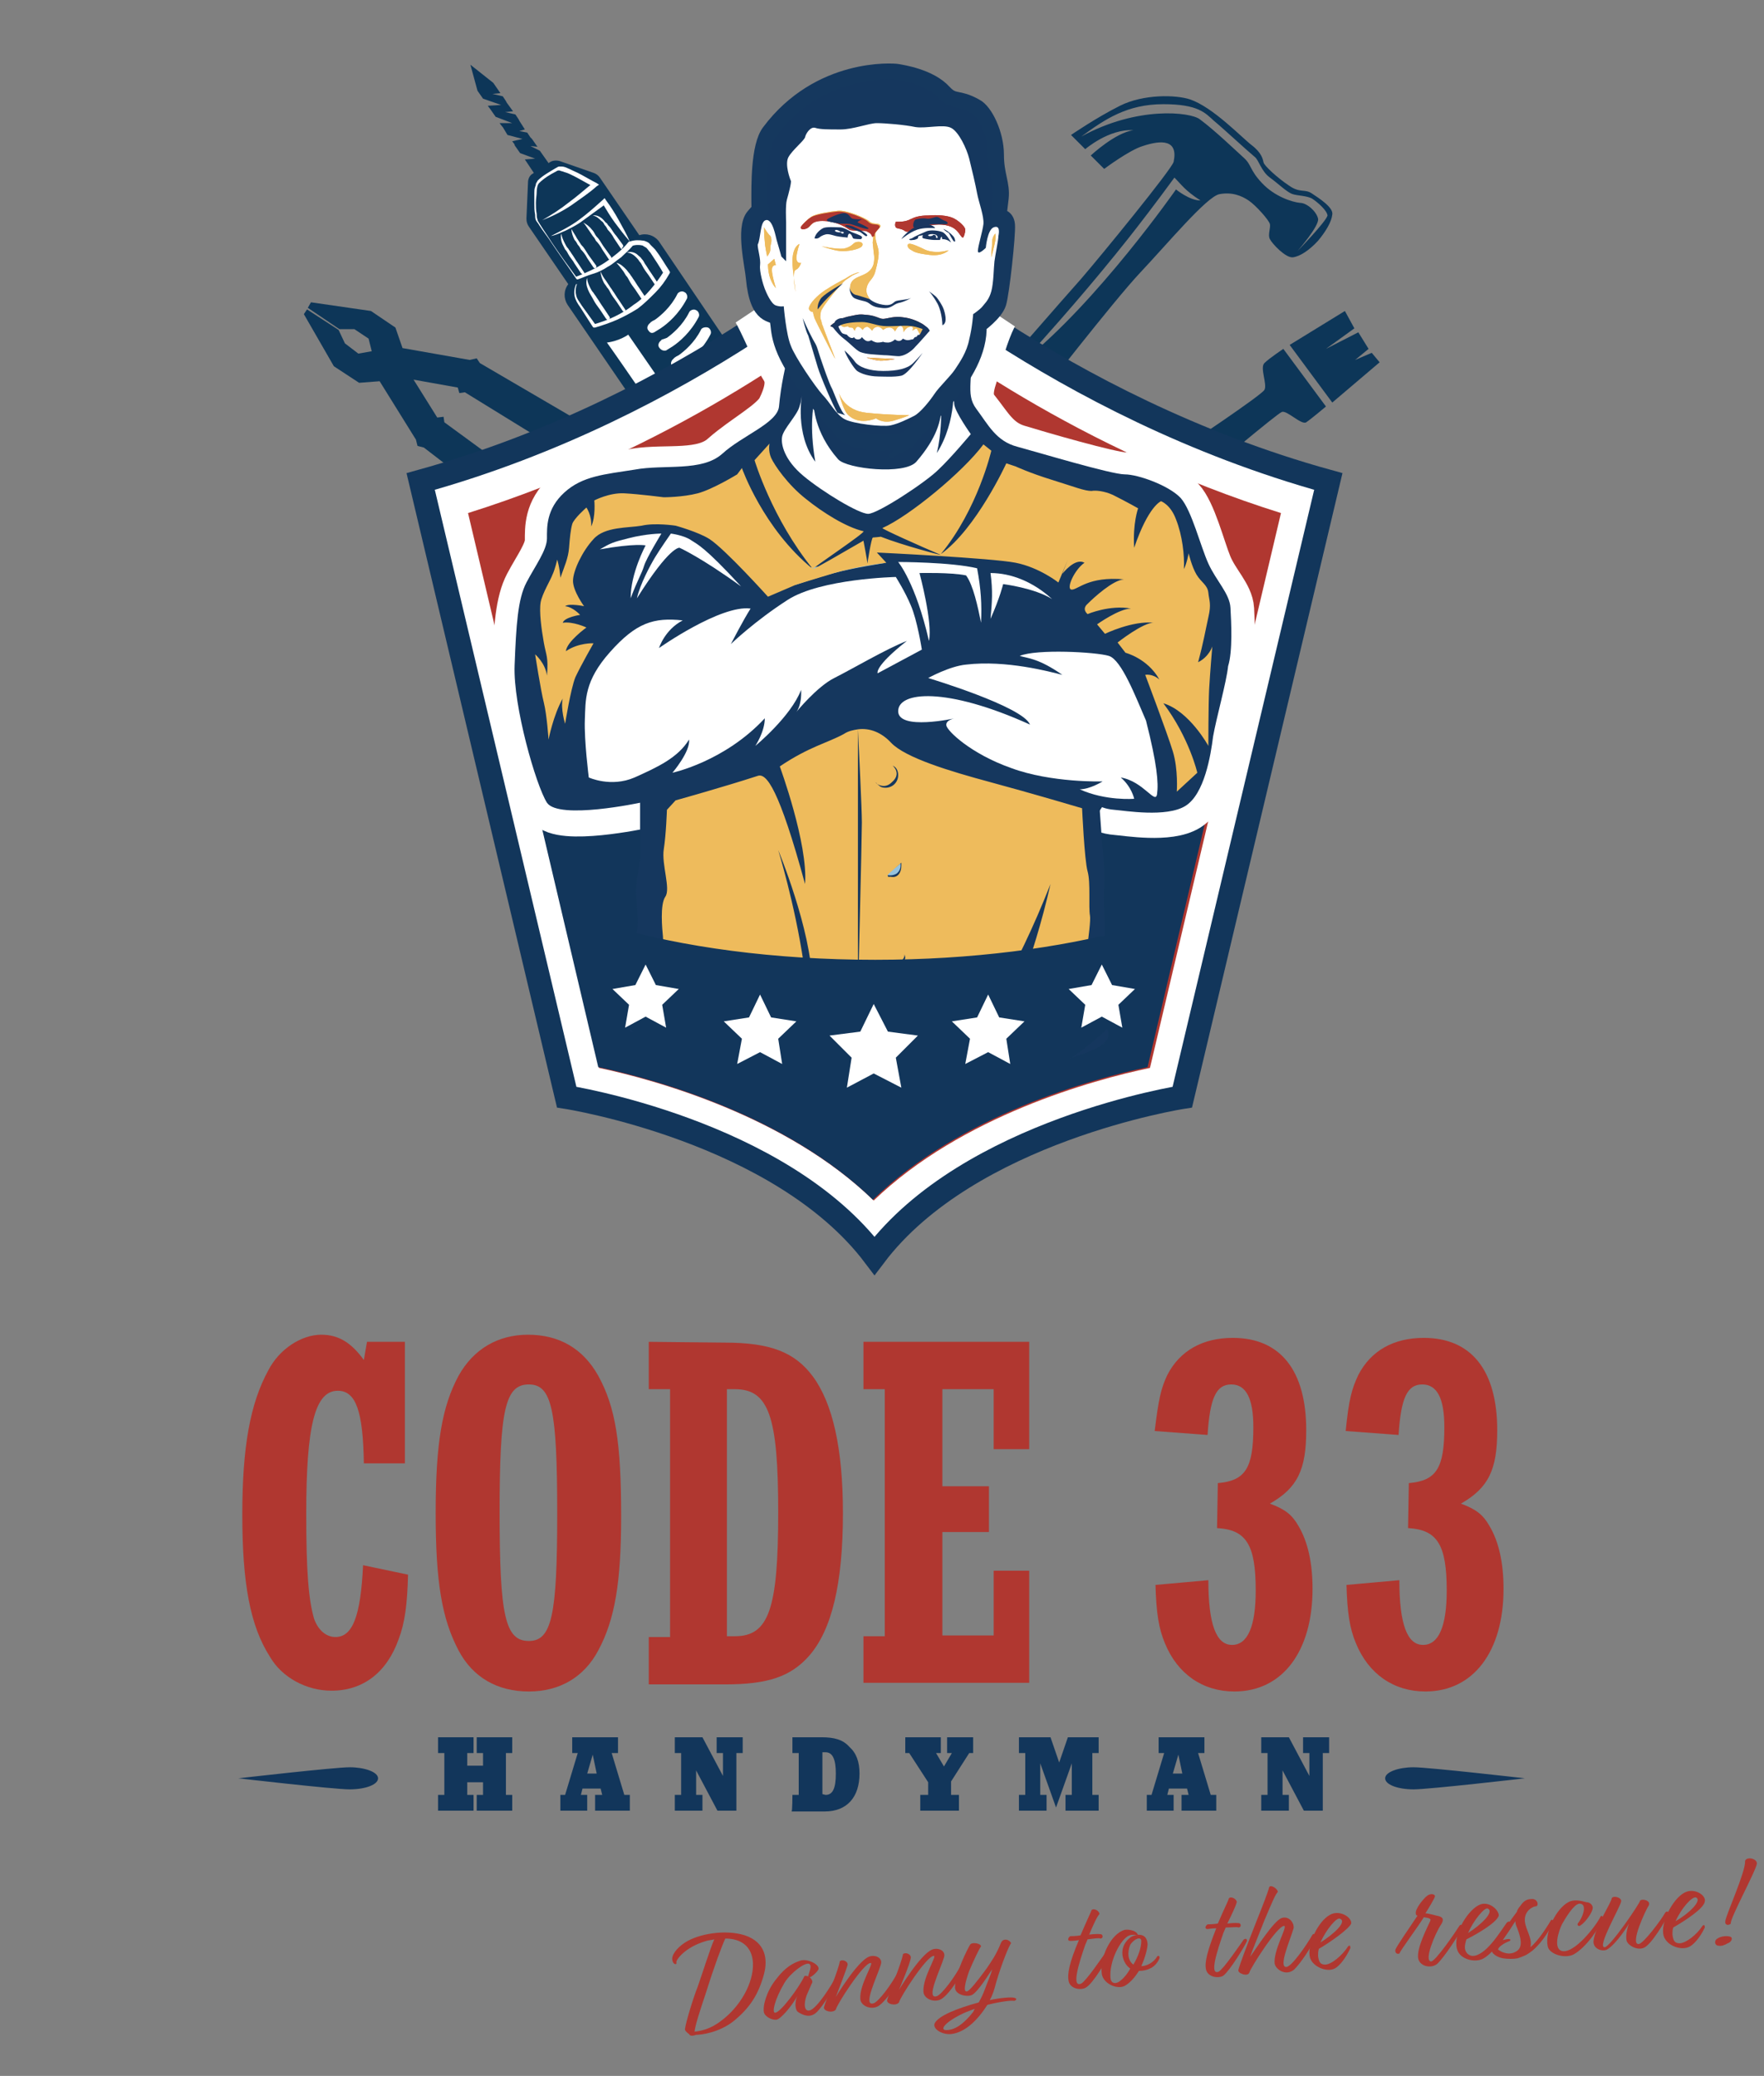 <?xml version="1.0" encoding="utf-8"?>
<!-- Generator: Adobe Illustrator 27.9.0, SVG Export Plug-In . SVG Version: 6.00 Build 0)  -->
<svg version="1.1" id="Layer_1" xmlns="http://www.w3.org/2000/svg" xmlns:xlink="http://www.w3.org/1999/xlink" x="0px" y="0px"
	 viewBox="0 0 223.5 263" style="enable-background:new 0 0 223.5 263;" xml:space="preserve">
<rect x="0" y="0" width="223.5" height="263" fill="#808080" stroke="none"/>
<style type="text/css">
	.st0{fill:#0D3658;}
	.st1{fill:#FFFFFF;}
	.st2{fill:#FFFFFF;stroke:#12365B;stroke-width:3;stroke-miterlimit:10;}
	.st3{fill:#B03730;}
	.st4{fill:#12365B;}
	.st5{fill:none;stroke:#FFFFFF;stroke-width:6;stroke-miterlimit:10;}
	.st6{fill:#15375E;}
	.st7{fill:#95C2DD;}
	.st8{fill:#EEBB5C;}
	.st9{fill:#15375E;stroke:#15385E;stroke-width:2;stroke-miterlimit:10;}
	.st10{fill:#193660;}
</style>
<g>
	<g>
		<g>
			<path class="st0" d="M150.2,56.5c0,0,9.6-6.4,10-7.1s-0.6-2.8,0-3.4s2.4-1.8,2.4-1.8l5.4,7.3c0,0-1.9,1.6-2.5,2s-2.5-1.6-3.1-1.3
				c-0.6,0.2-9.6,7.8-9.6,7.8L150.2,56.5z"/>
			<polygon class="st0" points="163.4,43.7 170.4,39.4 171.6,41.6 168,44.2 172.1,42.1 173.4,44.2 171.7,45.6 173.8,44.7 
				174.8,45.9 168.8,51 			"/>
		</g>
		<path class="st0" d="M166.2,24.5c-0.9-0.6-1.5,0-2.9-1c-1.5-1-3.1-2.5-3.2-2.9s-0.2-1.2-1.5-2.2s-4.9-4.8-7.8-5.8
			c-1.8-0.6-5.9-0.7-8.9,0.8s-6.2,3.7-6.2,3.7l1.8,1.8c0,0,3-2.6,6.1-2.4c-2.3,0.3-5.4,3.2-5.4,3.2l1.7,1.7c0,0,3.2-2.4,4.9-2.9
			c2.4-0.8,4.5-0.8,3.9,2c-0.2,0.9-9.2,11.9-11.7,14.8c-2.5,2.8-10.5,12-10.5,12l4.6,3.7c0,0,10-12.9,13.4-16.5
			c3.4-3.6,8.4-9.6,10-9.9s2.8,0.2,3.7,0.8c0.9,0.6,2.6,2.5,2.7,3s-0.3,1.4,0,1.9c0.3,0.6,2,2.4,2.9,2.3c0.9-0.1,2.1-0.9,3.2-2.1
			c1-1.2,1.7-2.4,1.8-3.3C169,26.3,167.1,25.1,166.2,24.5z M149,24c0,0-9.9,14.2-19.3,21.7c6.5-7.1,11-12.7,11-12.7
			s3.2-3.8,8.1-10.5c0.9,0.9,1.3,1.6,3.3,2.9C150.7,25.4,149,24,149,24z M164.4,31.8c0,0,2.8-3.2,2.6-4.1s-1.4-2-2.3-2
			c-1-0.1-3.2-0.8-4.8-2.5s-1.3-2.3-2.3-3.2c-1-0.9-3.7-3.5-5.6-4.9c-1.2-0.9-7.9-1.7-15,2.2c3-2.2,5.8-4.1,10.4-4.1
			c4.4,0,5.3,1.1,6.4,2.1c1.1,0.9,4,3.6,5.2,4.6c0.5,0.4,0.8,1.8,1.9,2.6s2.2,1.9,2.9,2.1c0.6,0.2,1.9,0.2,2.5,0.6s1.8,1.4,1.9,2.1
			C168,28.1,164.4,31.8,164.4,31.8z"/>
		<polygon class="st0" points="60.8,46 60.4,45.4 59.5,45.6 51,44.1 50.1,41.5 47,39.4 39.4,38.3 39,39 43,41.7 44.9,41.7 
			46.7,42.9 47.1,44.5 45.4,44.8 43.7,43.5 42.9,41.8 38.9,39.2 38.5,39.8 42.3,46.4 45.5,48.5 48.1,48.3 52.7,55.7 52.9,56.5 
			53.7,56.7 66.7,66.7 69.4,63.1 56.3,53.5 56.2,52.8 55.4,52.9 52.4,48.1 58,49.1 58.2,49.8 58.9,49.7 72.7,58.2 75,54.3 		"/>
		<g>
			<polygon class="st0" points="62.5,10.5 59.6,8.2 60.5,11.5 61.2,12.5 63.5,13.3 61.8,13.4 62.1,13.8 62.1,13.8 62.8,14.8 
				64.9,15.6 63.3,15.6 63.6,16 63.7,16.1 64.3,17.1 66.2,17.6 64.9,17.9 65.2,18.3 65.2,18.4 65.9,19.4 67.8,20.1 66.5,20.2 
				67.7,22 69.6,20.8 68.4,19.1 67.2,18.5 68.1,18.6 67.4,17.6 67.2,17.4 66.8,16.8 65.8,16.6 66.5,16.4 65.8,15.3 65.7,15.1 
				65.3,14.5 64,14.2 65,14.1 64.2,13 64.1,12.8 63.7,12.2 62.4,11.9 63.4,11.8 			"/>
			<path class="st0" d="M81,29.8l-5-7.3c-0.2-0.3-0.5-0.5-0.8-0.6l-4.3-1.5c-0.4-0.1-0.9-0.1-1.3,0.2L67.5,22
				c-0.4,0.2-0.6,0.7-0.6,1.1l-0.2,4.6c0,0.4,0.1,0.7,0.3,1l5,7.3c-0.6,0.8-0.6,1.8-0.1,2.6l15.6,22.8c0.7,1,2.1,1.3,3.1,0.6
				l7.8-5.4c1-0.7,1.3-2.1,0.6-3.1L83.5,30.6C82.9,29.8,81.9,29.5,81,29.8z"/>
			<g>
				<path class="st1" d="M68.7,27.9c1.2-0.7,2.3-1.4,3.3-2.2c1.1-0.8,2.1-1.7,3.1-2.5v0.4c-0.8-0.4-1.6-0.9-2.4-1.3
					c-0.4-0.2-0.8-0.4-1.2-0.5c-0.2-0.1-0.4-0.1-0.6-0.2c-0.1,0-0.2,0-0.2,0c0.1,0-0.1,0-0.2,0.1c-0.8,0.4-1.6,0.9-2.2,1.5
					c-0.2,0.2-0.3,0.7-0.3,1.1s-0.1,0.9-0.1,1.4s0,0.9,0.1,1.4c0,0.2,0,0.5,0.1,0.7c0,0.2,0.2,0.4,0.3,0.6c0.5,0.8,1,1.5,1.5,2.3
					c1,1.5,2.1,3,3.2,4.5l-0.2-0.1c1.3-0.5,2.6-1.1,3.7-1.8c0.6-0.4,1.1-0.8,1.6-1.2c0.5-0.4,1-0.9,1.4-1.4l0.1-0.1h0.1
					c0.6-0.2,1.1-0.2,1.8-0.1c0.3,0.1,0.6,0.2,0.8,0.5c0.2,0.2,0.4,0.4,0.6,0.6c0.7,0.9,1.2,1.8,1.8,2.7l0.1,0.2l-0.1,0.2
					c-0.5,0.9-1.1,1.7-1.8,2.4c-0.7,0.7-1.4,1.4-2.2,2c-0.8,0.5-1.7,1-2.6,1.4s-1.8,0.7-2.8,1h-0.2l-0.1-0.1l-1.6-2.5
					c-0.3-0.4-0.6-0.9-0.7-1.4s0-1.1,0.2-1.5h0.1l0,0l0,0c-0.2,0.5-0.2,1-0.1,1.4c0.1,0.5,0.4,0.8,0.7,1.3l1.8,2.5l-0.3-0.1
					c1.8-0.5,3.6-1.3,5.1-2.5c0.8-0.5,1.5-1.2,2.1-1.9s1.2-1.5,1.7-2.3v0.3c-0.5-0.9-1.1-1.8-1.7-2.7c-0.2-0.2-0.3-0.4-0.5-0.6
					c-0.2-0.1-0.3-0.2-0.5-0.3C81,31,80.4,31,80,31.2l0.2-0.1c-0.5,0.6-1,1-1.5,1.5c-0.6,0.4-1.1,0.9-1.7,1.2
					c-0.6,0.4-1.2,0.7-1.9,0.9s-1.3,0.5-1.9,0.7h-0.1L73,35.3c-1-1.5-2.1-3-3.1-4.5c-0.5-0.8-1.1-1.5-1.6-2.3
					c-0.1-0.2-0.3-0.4-0.4-0.6s-0.1-0.5-0.1-0.7c-0.1-0.5-0.1-0.9-0.1-1.4s0-0.9,0-1.4c0-0.2,0-0.5,0.1-0.7c0-0.1,0.1-0.2,0.1-0.4
					c0-0.1,0.2-0.3,0.2-0.4c0.7-0.7,1.5-1.1,2.3-1.6c0.1,0,0.1-0.1,0.4-0.2c0.2,0,0.3,0,0.4,0c0.2,0,0.5,0.1,0.7,0.2
					c0.4,0.2,0.9,0.4,1.3,0.6c0.8,0.4,1.6,0.9,2.4,1.3l0.3,0.2l-0.3,0.2c-1,0.9-2.1,1.6-3.2,2.4C71.2,26.8,70,27.4,68.7,27.9
					L68.7,27.9L68.7,27.9z"/>
				<path class="st1" d="M76.8,40.4L76,39.2c-0.3-0.4-0.6-0.8-0.8-1.2c-0.2-0.4-0.5-0.8-0.7-1.3s-0.3-1-0.1-1.5
					c0,0.5,0.2,0.9,0.4,1.3c0.1,0.2,0.2,0.4,0.4,0.6c0.1,0.2,0.3,0.4,0.4,0.6c0.3,0.4,0.5,0.8,0.8,1.2l0.8,1.2
					c0.1,0.1,0.1,0.3-0.1,0.4C77.1,40.6,76.9,40.5,76.8,40.4L76.8,40.4z"/>
				<path class="st1" d="M78.9,39.4l-0.8-1.2c-0.3-0.4-0.6-0.8-0.8-1.2c-0.1-0.2-0.2-0.4-0.4-0.6c-0.1-0.2-0.3-0.4-0.4-0.6
					c-0.2-0.4-0.4-0.9-0.4-1.4c0.2,0.5,0.4,0.8,0.7,1.2l0.4,0.6c0.1,0.2,0.3,0.4,0.4,0.6c0.3,0.4,0.5,0.8,0.8,1.2l0.8,1.2
					c0.1,0.1,0.1,0.3-0.1,0.4C79.1,39.5,79,39.5,78.9,39.4L78.9,39.4z"/>
				<path class="st1" d="M81.3,37.9l-0.8-1.2c-0.3-0.4-0.6-0.8-0.8-1.2c-0.1-0.2-0.2-0.4-0.4-0.6L79,34.4c-0.3-0.4-0.6-0.8-0.9-1.1
					c0.5,0.1,0.9,0.5,1.2,0.8c0.2,0.2,0.3,0.4,0.5,0.6c0.1,0.2,0.3,0.4,0.4,0.6c0.3,0.4,0.5,0.8,0.8,1.2l0.8,1.2
					c0.1,0.1,0.1,0.3-0.1,0.4C81.6,38,81.4,38,81.3,37.9L81.3,37.9z"/>
				<path class="st1" d="M83,36.1l-0.8-1.2c-0.3-0.4-0.6-0.8-0.8-1.2c-0.1-0.2-0.2-0.4-0.4-0.6c-0.1-0.2-0.3-0.4-0.4-0.5
					c-0.3-0.3-0.7-0.6-1.2-0.6c0.5-0.2,1.1,0,1.4,0.3c0.2,0.2,0.4,0.3,0.5,0.5c0.2,0.2,0.3,0.4,0.4,0.6c0.3,0.4,0.5,0.8,0.8,1.2
					l0.8,1.2c0.1,0.1,0.1,0.3-0.1,0.4C83.2,36.2,83.1,36.2,83,36.1L83,36.1z"/>
				<path class="st1" d="M73.6,34.6l-0.8-1.2c-0.2-0.4-0.6-0.8-0.8-1.2c-0.1-0.2-0.2-0.4-0.4-0.6c-0.1-0.2-0.2-0.4-0.3-0.6
					c-0.2-0.4-0.3-1-0.2-1.4c0.1,0.5,0.3,0.9,0.5,1.3c0.1,0.2,0.2,0.4,0.4,0.6c0.1,0.2,0.3,0.4,0.4,0.6c0.3,0.4,0.5,0.8,0.8,1.2
					l0.8,1.2c0.1,0.1,0.1,0.3-0.1,0.4C73.9,34.8,73.7,34.7,73.6,34.6L73.6,34.6z"/>
				<path class="st1" d="M75.2,33.9l-0.8-1.2c-0.2-0.4-0.5-0.8-0.8-1.1c-0.1-0.2-0.2-0.4-0.4-0.6c-0.1-0.2-0.2-0.4-0.4-0.6
					c-0.2-0.4-0.4-0.9-0.4-1.4c0.2,0.4,0.5,0.8,0.7,1.2l0.4,0.6c0.1,0.2,0.3,0.4,0.4,0.5c0.3,0.4,0.5,0.8,0.8,1.2l0.8,1.1
					c0.1,0.1,0.1,0.3-0.1,0.4C75.5,34,75.3,34,75.2,33.9L75.2,33.9z"/>
				<path class="st1" d="M77.1,32.8l-0.8-1.2c-0.2-0.4-0.5-0.8-0.8-1.1c-0.1-0.2-0.2-0.4-0.4-0.6l-0.4-0.6c-0.3-0.4-0.5-0.8-0.8-1.1
					c0.4,0.2,0.8,0.5,1.1,0.9c0.2,0.2,0.3,0.4,0.4,0.6s0.3,0.4,0.4,0.5c0.3,0.4,0.5,0.8,0.8,1.2l0.8,1.1c0.1,0.1,0.1,0.3-0.1,0.4
					C77.3,33,77.2,32.9,77.1,32.8L77.1,32.8z"/>
				<path class="st1" d="M78.6,31.4l-0.8-1.2c-0.2-0.4-0.5-0.8-0.8-1.1c-0.1-0.2-0.2-0.4-0.4-0.6c-0.1-0.2-0.2-0.4-0.4-0.5
					c-0.3-0.3-0.6-0.6-1.1-0.7c0.5-0.1,1,0.2,1.3,0.5c0.2,0.2,0.3,0.4,0.5,0.5c0.1,0.2,0.3,0.4,0.4,0.5c0.3,0.4,0.5,0.8,0.8,1.1
					l0.8,1.1c0.1,0.1,0.1,0.3-0.1,0.4C78.9,31.6,78.7,31.6,78.6,31.4L78.6,31.4z"/>
				<path class="st1" d="M69.8,29.9c1.2-0.6,2.4-1.2,3.5-2s2.1-1.7,3.1-2.6l0.2-0.2l0.2,0.3c0.6,0.8,1.1,1.6,1.6,2.5s1,1.8,1.4,2.7
					l0,0l0,0c-0.7-0.8-1.3-1.6-1.9-2.4s-1.1-1.7-1.6-2.5l0.5,0.1c-1.1,0.8-2.2,1.6-3.3,2.4c-0.6,0.4-1.2,0.7-1.8,1
					C71,29.5,70.4,29.8,69.8,29.9L69.8,29.9L69.8,29.9z"/>
				<path class="st1" d="M88.3,55l-2.7,1c0,0-6.9-10.1-8.7-12.6c1.6-0.2,2.7-1,2.7-1L88.3,55z"/>
				<path class="st1" d="M82.9,42.1c0,0,0.3-0.2,0.8-0.5c0.9-0.6,2.3-1.8,3.3-3.7c0.2-0.3,0-0.8-0.3-0.9c-0.3-0.2-0.8,0-0.9,0.3
					C85,38.9,83.7,40,83,40.5c-0.2,0.1-0.4,0.2-0.5,0.3c-0.1,0-0.1,0.1-0.1,0.1l0,0l0,0l0.1,0.2l-0.1-0.2l0,0l0.1,0.2l-0.1-0.2
					c-0.3,0.2-0.5,0.6-0.3,0.9S82.5,42.3,82.9,42.1L82.9,42.1z"/>
				<path class="st1" d="M84.4,44.4c0,0,0.3-0.2,0.8-0.5c0.9-0.6,2.3-1.8,3.3-3.7c0.2-0.3,0-0.8-0.3-0.9c-0.3-0.2-0.8,0-0.9,0.3
					c-0.8,1.6-2.1,2.7-2.8,3.2C84.2,42.9,84,43,83.9,43s-0.1,0.1-0.1,0.1l0,0l0,0l0.1,0.2l-0.1-0.2l0,0l0.1,0.2l-0.1-0.2
					c-0.3,0.2-0.5,0.6-0.3,0.9S84,44.5,84.4,44.4L84.4,44.4z"/>
				<path class="st1" d="M85.9,46.6c0,0,0.3-0.2,0.8-0.5c0.9-0.6,2.3-1.8,3.3-3.7c0.2-0.3,0-0.8-0.3-0.9s-0.8,0-0.9,0.3
					C88,43.4,86.7,44.5,86,45c-0.2,0.1-0.4,0.2-0.5,0.3c-0.1,0-0.1,0.1-0.1,0.1l0,0l0,0l0.1,0.2l-0.1-0.2l0,0l0.1,0.2l-0.1-0.2
					c-0.3,0.2-0.5,0.6-0.3,0.9S85.6,46.8,85.9,46.6L85.9,46.6z"/>
				<path class="st1" d="M87.4,48.8c0,0,0.3-0.2,0.8-0.5c0.9-0.6,2.3-1.8,3.3-3.7c0.2-0.3,0-0.8-0.3-0.9s-0.8,0-0.9,0.3
					c-0.8,1.6-2.1,2.6-2.8,3.2c-0.2,0.1-0.4,0.2-0.5,0.3c-0.1,0-0.1,0.1-0.1,0.1l0,0l0,0l0.1,0.2l-0.1-0.2l0,0l0.1,0.2l-0.1-0.2
					c-0.3,0.2-0.5,0.6-0.3,0.9C86.7,48.8,87.1,49,87.4,48.8L87.4,48.8z"/>
				<path class="st1" d="M89,51c0,0,0.3-0.2,0.8-0.5c0.9-0.6,2.3-1.8,3.3-3.7c0.2-0.3,0-0.8-0.3-0.9s-0.8,0-0.9,0.3
					c-0.8,1.6-2.1,2.7-2.8,3.2c-0.2,0.1-0.4,0.2-0.5,0.3c-0.1,0-0.1,0.1-0.1,0.1l0,0l0,0l0.1,0.2l-0.1-0.2l0,0l0.1,0.2l-0.1-0.2
					c-0.3,0.2-0.5,0.6-0.3,0.9S88.6,51.2,89,51L89,51z"/>
				<path class="st1" d="M90.5,53.3c0,0,0.3-0.2,0.8-0.5c0.9-0.6,2.3-1.8,3.3-3.7c0.2-0.3,0-0.8-0.3-0.9c-0.3-0.2-0.8,0-0.9,0.3
					c-0.8,1.6-2.1,2.7-2.8,3.2c-0.2,0.1-0.4,0.2-0.5,0.3c-0.1,0-0.1,0-0.2,0l0,0l0,0l0.1,0.2L89.9,52l0,0l0.1,0.2L89.9,52
					c-0.3,0.2-0.5,0.6-0.3,0.9S90.2,53.5,90.5,53.3L90.5,53.3z"/>
			</g>
		</g>
	</g>
	<path class="st2" d="M110.7,30.2c0,0-23.1,21.3-57.4,30.8l18.5,78c0,0,27,4.2,39,20.1c12-15.9,39-20.1,39-20.1l18.5-78
		C133.9,51.5,110.7,30.2,110.7,30.2z"/>
	<path class="st3" d="M110.7,152.1c-11-10.7-27.7-15.3-34.8-16.8L59.3,65c25.5-8,44.1-21.7,51.5-27.7c7.3,6,26,19.7,51.5,27.7
		l-16.6,70.3C138.5,136.8,121.8,141.4,110.7,152.1z"/>
	<path class="st4" d="M65.9,93.2l9.9,42c7.1,1.5,23.8,6.1,34.8,16.8c11-10.7,27.7-15.3,34.8-16.8l9.9-42.1
		C155.5,93.2,65.9,93.2,65.9,93.2z"/>
	<g>
		<path class="st5" d="M81.3,102c0,0-10.3,2.2-11.8,0s-4.3-12.3-4.1-17.4c0.1-5.1,0.4-8.4,1.5-10.5s2.6-4.1,2.6-5.6
			s-0.1-3.8,2.2-5.8c2.3-2.1,5.1-2.3,8.9-2.9s8.5,0.4,11.1-2c2.6-2.3,6.3-4.2,7.2-6c1.9-3.8,0.5-4.9,0-5.9c-0.1-0.1-2.4-5.5-3.2-6.7
			"/>
		<path class="st5" d="M126.1,39.7c-0.8,1.2-2,4.8-2.3,6.5c-0.4,1.7-1.7,3.9-0.1,5.8c1.6,2,2.6,4,5.2,4.8c2.6,0.8,11.9,3.5,13.6,3.5
			s5.6,1.5,7.1,3c1.5,1.6,2.6,6.1,3.5,8.3s2.7,3.8,2.8,5.6c0.1,1.8,0.2,5.5,0,7.4s-1.6,6.6-1.9,8.9s-1.1,7.3-3.5,8.8s-7.7,0.6-9,0.5
			s-1.9-0.5-1.9-0.5"/>
	</g>
	<path class="st6" d="M155.9,77c-0.1-1.8-1.8-3.4-2.8-5.6s-2.1-6.7-3.5-8.3c-1.5-1.6-5.4-3-7.1-3s-11-2.8-13.6-3.5
		c-2.7-0.7-3.7-2.8-5.2-4.8s-0.2-3.8-0.8-9.5c0,0-3,0.3-2.5-1.3h-19.9c0.5,1-1.3,4.9-1.8,10.5c-0.2,2.1-4.7,3.7-7.2,6
		c-2.6,2.3-7.3,1.3-11.1,2c-3.8,0.6-6.6,0.8-8.9,2.9c-2.3,2.1-2.2,4.4-2.2,5.8c0,1.5-1.5,3.5-2.6,5.6s-1.3,5.4-1.5,10.5
		s2.7,15.2,4.1,17.4c1.5,2.2,11.8,0,11.8,0s0,5.8,0,6.8s-0.6,3.2-0.5,4.8c0.1,1.6,0.4,4,0,5.1s0.9,3.3,0.5,5s0.1,2.9,0,4.8
		c-0.1,1.8-1.4,2.4-1.4,2.4s14.7,5,20.5,6.7s13.9,2.9,24-0.1s17.4-3.9,16.1-6.8s0.5-6.4,0-8.6s-0.2-4.2-0.4-6.6s0.2-3,0-5.2
		s-0.6-7.9-0.6-7.9s0.6,0.4,1.9,0.5c1.3,0.1,6.6,1,9-0.5s3.2-6.4,3.5-8.8c0.4-2.3,1.7-6.9,1.9-8.9C156.2,82.5,156,78.8,155.9,77z"/>
	<path class="st7" d="M98.8,72.6l2,1.5c0,0,2.9-1,4.9-1.5c2.1-0.6,6.6-1.3,6.6-1.3s-5.3,0.2-7.6,0.4C102.5,71.8,98.8,72.6,98.8,72.6
		z"/>
	<path class="st1" d="M86.5,78.6c-3.7-0.4-5.9,0.3-9.2,4s-3.1,6.1-3.2,8.6c-0.1,2.6,0.5,7.3,0.5,7.3s2.8,1.3,5.8,0
		c2.9-1.3,5.5-2.5,6.9-4.8c0.2,1.5-2.1,4.2-2.1,4.2s6.6-1.4,11.7-6.9c0,1.7-1.2,3.5-1.2,3.5s4.5-3.7,5.8-7.1c0.1,2-0.6,2.8-0.6,2.8
		s2.6-3.2,4.8-4.3s6.6-3.7,9.2-4.7c-4.2,3.3-3.7,4.1-3.7,4.1l5.6-3c0,0-0.6-3.8-1.4-5.6c-0.7-1.7-1.9-3.6-1.9-3.6S104,73.3,99.8,76
		s-7.2,5.6-7.2,5.6s1.6-3.1,2.5-4.5c-3.8-0.5-11.6,5-11.6,5S84.2,79.8,86.5,78.6z"/>
	<path class="st1" d="M76,69.6c1.4-0.8,1.6-0.9,3.6-1.4c2.3-0.6,4.2-0.6,4.2-0.6s-1.9,3.1-2.2,4.1s-0.8,1.7-1.7,4.1
		c0-3.2,1.9-6.7,1.9-6.7S80.5,68.8,76,69.6z"/>
	<path class="st1" d="M80.7,75.8c0.4-1.8,1.7-4.2,2.3-5.2s2-3,2-3s1.6,0.2,2.5,0.8s1.7,0.8,6.4,5.9c-5.1-3.7-7.8-4.9-7.8-4.9
		S84.9,69.1,80.7,75.8z"/>
	<path class="st1" d="M113.8,71.2c0,0,2.2,2.6,3.9,10c0.5-2.3-1.2-8.6-1.2-8.6s4-0.1,5.9,0.3c0.9,1.2,1.5,4,1.9,6
		c0.1-2.4,0-4.2-0.5-6.9C120.5,71.2,113.8,71.2,113.8,71.2z"/>
	<path class="st1" d="M125.5,72.6c0.3,2.3,0.2,3.6,0,5.8c1.2-2.7,1.6-4.4,1.6-4.4s4,0.5,6.2,1.9C130.9,73.7,128.1,72.6,125.5,72.6z"
		/>
	<path class="st1" d="M129.2,83.1c2.1-0.9,9.7-0.5,11.3,0s3.4,5.2,4.7,8.2c1.4,5.5,1.6,7.9,1.4,9.3c-0.2,1.4-1.7-1.6-4.6-2.1
		c1.4,1.2,1.7,2.7,1.7,2.7s-3.6,0.3-6.9-1.2c1.3,0,2.9-1,2.9-1s-6.5,0.2-11.6-1.7c-5.1-1.8-8.1-4.7-8.2-5.4S121,91,121,91
		s-7.2,1.6-7.2-0.9s6.1-3.1,16.7,1.7c-0.9-2.3-12.9-5.9-12.9-5.9s2.7-1.5,4.8-1.7c5.1-0.6,10.6,0.9,12.2,1.3
		C131.6,83.4,130.2,83.4,129.2,83.1z"/>
	<path class="st1" d="M101.6,50.1c-0.3,1.6,0,0.3-0.3,1.4c-0.3,1.1-2,2.8-2.2,3.8s0.3,3,2.7,5c2.4,2,7,4.8,8.2,4.8s7.3-4,8.9-5.6
		C120.5,58,123,55,123,55s-2-2.8-2.1-3.8s-0.1-2.8-0.1-2.8s0.5,4.9-2.1,9c1.1-4.7,0.2-9.3,0.2-9.3c-0.5,1.3,2.4,4.4-2.8,10.4
		c-1.5,1.7-8.8,0.9-9.9-0.3c-3.1-3.5-3.1-6.9-3.1-6.9s-0.6,2.6,0.2,7.2C100.7,55,101.6,50.1,101.6,50.1z"/>
	<path class="st8" d="M151.8,83.9c0.7-2.6,0.9-3.9,1.3-5.7c0.4-1.7,0.1-2.1,0-3.1s-0.9-1.3-1.5-2.3s-1-2.7-1-2.7s-0.2,1.2-0.6,2
		c0.1-1.7-0.2-4.3-1-6.3c-0.7-1.9-1.9-2.3-1.9-2.3s-1.6,0.6-3.4,5.9c-0.2-3.1,0.5-5,0.5-5s-1.4-0.8-3.2-1.7
		c-1.1-0.5-2.2-0.6-2.7-0.5l0,0c-0.9,0-2.1-0.5-5-1.4s-4.6-1.7-4.6-1.7l-1.2-0.4c0,0-3.8,8.3-8.3,11.5c4.7-5.7,6.4-13.1,6.4-13.1
		l-1-0.8c-2.6,3.5-9.4,9.1-12.8,10.6c-0.1,0.1,4.8,2.3,7.4,3.4c0.2,0.1-4.8-1.2-7.6-2.3c0,0-0.8,0.1-1,0.1s-0.7,3.3-0.7,3.3
		c0-0.3-0.5-2.9-0.5-2.9c-2.6,1.5-6.2,3.6-6.4,3.6c-0.3,0,6.8-4.7,6.4-4.8c-2.2-0.5-5.2-2.4-7.3-4.1c-2.3-1.8-4-4.3-4.4-5.2
		s-0.2-1.8-0.2-1.8l-1.9,2.1c0,0,2.2,7.4,7.4,13.8c-6.3-5.1-9-12.8-9-12.8l-0.6,0.8c0,0-3.1,1.9-5,2.4S84.1,63,84.1,63
		s-3.1-0.4-5-0.5s-3.8,0.9-3.8,0.9s0.2,2.1-0.4,3.3c0.1-1.4-0.6-2.4-0.6-2.4s-1.6,1.4-1.8,2.1s-0.3,1.7-0.4,3s-0.6,2.4-1.1,3.8
		c-0.1-1.4-0.4-2.3-0.4-2.3s-0.3,1.3-0.6,1.9c-0.2,0.6-1.3,2.4-1.5,3.5c-0.2,1.2,0.1,3.4,0.4,5.1s0.6,1.8,0.4,4.2
		c-0.2-1.6-1.5-2.7-1.5-2.7s0.7,4.5,1.1,6.1s0.6,4.7,0.6,4.7s0.6-3.1,1.8-5.2c-0.3,1.3,0.3,3.2,0.3,3.2s0.7-4.4,1.3-5.9
		c0.7-1.5,2.3-4.3,2.3-4.3s-1.9-0.1-3.5,1c0.1-1.2,2.6-3,2.6-3s-1.7-0.8-3-0.6c0.2-0.7,2.2-1,2.2-1s-0.9-1-1.9-1.1
		c0.5-0.4,2.4,0,2.4,0s-1.4-1.9-1.4-3.2s1.2-3.8,2.6-5.3c1.4-1.6,4.4-1.4,6.1-1.7c1.7-0.4,4.3,0,4.3,0s2.9,0.8,4.3,1.7
		c2,1.3,7.4,7.3,7.4,7.3l3.5-1.5c0,0,1.9-0.6,4.9-1.5c3.1-0.9,6.6-1.3,6.6-1.3l-1.2-1.3c0,0,14.6,0.7,17.6,1.3
		c3,0.6,5.4,2.5,5.4,2.5l1.2-2.9c-0.4,1-0.7,1.8-0.7,1.8s1.6-2.1,2.8-1.4c-1.3,0.9-2.4,3.4-1.6,3.4s2.1-1.7,6.6-1.3
		c-1.4,0.1-3.8,2.3-4.6,3.1c-0.8,0.7,0,1.3,0,1.3s2.8-1.2,5.5-0.7c-1.5,0-4.3,2-4.3,2l1,1.2c0,0,3.5-1.7,6.2-1.4
		c-1.3-0.1-4.6,2.5-4.6,2.5l1,1.3c0,0,2.8,0.7,4.3,3.4c-0.9-0.8-1.8-0.6-1.8-0.6s2.8,7.4,3.5,9.7s0.5,5.1,0.5,5.1l2.6-2.4
		c0,0-1-4.4-4.3-8.8c3.3,1,5.7,5.4,5.7,5.4s0-5.2,0.1-7.2c0.1-1.9,0.4-5.4,0.4-5.4S153.2,83.2,151.8,83.9z"/>
	<path class="st7" d="M112.3,110.8c0.3,0.2,1.1,0.1,1.4-0.2c0.5-0.5,0.4-1,0.4-1.2v-0.1c0,0,0,0,0,0.1"/>
	<path class="st8" d="M138.1,116c-0.2-1.1,0.1-4.2-0.3-5.6s-0.7-8-0.7-8s-6.4-1.9-11.6-3.3s-10.8-3.1-12.6-5
		c-1.2-1.3-2.7-1.9-4.2-1.7c0.1,2,0.5,10.1,0.5,11.8c0,1.9-0.5,22.1-0.5,22.1s0-14.4,0-17.2c0-2.5,0-14.2,0-16.7
		c-0.6,0.1-1.2,0.2-1.8,0.6c-2,1.1-4.4,1.6-8.1,4.1c0,0,3.6,9.8,3.2,14.9c-3.3-12.1-4.9-14.1-6-13.7c-4.3,1.4-10.4,3.1-10.4,3.1
		l-1.1,1.2c0,0-0.1,3.1-0.4,5s0.9,5,0.2,6s-0.4,4.1-0.3,5.1c0,0.9,0.6,7,0.5,9.1c-0.1,2,2.7,1.4,8.4,4.4c2.5,1.3,5.5,1.9,8.1,2.1
		c0.5-1.8,1.7-6.7,0.8-12.4c-1.1-7.4-3.2-14.2-3.2-14.2s4.2,10.1,4.3,16.8c0.1,5.1,0,8.6,0,9.9c2.3,0.1,3.9-0.1,3.9-0.1h5.3
		c0,0,5.1-0.5,9.6-0.9c2.4-3.2,7-10.2,11.4-21.4c-2.2,9.7-5.5,17.4-7.2,21.1c0.8-0.1,1.5-0.1,1.9-0.1c2.4,0,9.1-3.9,9.1-6.4
		C137.1,124,138.3,117.1,138.1,116z M114.2,109.7c0,0.9-0.5,1.5-1.2,1.4s-0.3,0.2-0.5-0.1c-0.1-0.1,0.1-0.3,0.1-0.3l1.6-1.4V109.7z
		 M111.1,99.3c-0.1-0.1-0.2-0.2-0.2-0.2C111,99.2,111.1,99.2,111.1,99.3c0.3,0.2,1.1,0.6,1.9-0.2c1.3-1.1,0.1-2.1,0.1-2.1
		c0.5,0.2,0.7,0.7,0.7,1.2c0,0.9-0.7,1.6-1.6,1.6C111.5,99.8,111.4,99.5,111.1,99.3z M113.2,122.7c-0.7-0.1-0.9-0.3-1.1-0.6
		c-0.1-0.1-0.2-0.2-0.2-0.2c0.1,0.1,0.1,0.1,0.2,0.2c0.3,0.2,1,0.6,1.9-0.2c0.6-0.4,0.6-0.8,0.6-1v-0.1c0,0,0,0,0,0.1l0.1,0.4
		C114.6,122.2,113.9,122.8,113.2,122.7z"/>
	<path class="st4" d="M109.5,142.5c-29,0-43.7-28.6-32.2-25.2c9.1,2.7,20.8,4.3,33.6,4.3c12.2,0,23.4-1.5,32.3-3.9
		C155.5,114.3,138.5,142.5,109.5,142.5z"/>
	<g>
		<polygon class="st1" points="81.8,122.2 83.1,124.8 86,125.3 83.9,127.3 84.4,130.2 81.8,128.8 79.2,130.2 79.7,127.3 77.6,125.3 
			80.5,124.8 		"/>
		<polygon class="st1" points="96.3,126 97.7,128.9 100.9,129.4 98.6,131.6 99.1,134.8 96.3,133.3 93.4,134.8 94,131.6 91.7,129.4 
			94.9,128.9 		"/>
		<polygon class="st1" points="110.7,127.2 112.5,130.7 116.3,131.2 113.5,134 114.2,137.8 110.7,136 107.3,137.8 107.9,134 
			105.1,131.2 109,130.7 		"/>
		<polygon class="st1" points="125.2,126 126.6,128.9 129.8,129.4 127.5,131.6 128,134.8 125.2,133.3 122.3,134.8 122.9,131.6 
			120.6,129.4 123.8,128.9 		"/>
		<polygon class="st1" points="139.6,122.2 140.9,124.8 143.8,125.3 141.7,127.3 142.2,130.2 139.6,128.8 137,130.2 137.5,127.3 
			135.4,125.3 138.3,124.8 		"/>
	</g>
	<path class="st9" d="M106.8,54.7c-3.8-4.2-4.3-5.4-5.7-7.3c-3-4.4-2.2-6.3-2.7-7.1c-0.4-0.8-2.4,0.3-2.9-5.1
		c-0.1-1.4-1.3-6.3,0-7.8c1.2-1.4,0.9-1,0.9-1s-0.2,1-0.2-0.9c0-1.8-0.1-7,1.3-8.8c6.3-8.4,15.7-7.7,16.2-7.6
		c0.5,0.1,4.1,0.6,5.9,2.6c1.3,1.4,1.7,0.5,4,1.8c1.2,0.6,2.6,3.5,2.6,6.1s0.8,3.7,0.6,5.5c-0.2,1.8-0.3,2.4-0.3,2.4s1-0.2,1.1,1
		s-0.7,8.6-1.1,9.9c-0.4,1.3-2.5,2.8-2.5,2.8c0.3,6.6-8,12.8-9.1,14.7C115.1,55.8,108.8,56.9,106.8,54.7z"/>
	<path class="st1" d="M97,27.9c0.9-0.3,1.3,2.2,1.4,2.5s0.6,2.1,0.6,2.1l0.6,0.6c0,0,0-4.6,0-4.9s-0.1-2.2,0.1-2.9
		c0.2-0.7,0.6-2.2,0.5-2.4s-0.8-2.1-0.3-3s1.9-2,2.1-2.5c0.1-0.5,0.7-1.4,1.3-1.2s1.6,0.2,3.2,0.2s3.6-0.8,4.6-0.8s3.5,0.2,4.9,0.5
		c1.4,0.2,3.5-0.4,4.5,0.1s2,2.7,2.3,3.9s0.8,3.3,1,4.4s0.9,2.9,0.8,3.9c-0.1,0.9-0.7,2.8-0.7,3.4c0,0.6,1-0.4,1-0.4s0.2-2.3,1-2.6
		c0.8-0.3,0.7,0.6,0.6,1.1c0,0.5-0.4,2.4-0.5,3.2s-0.1,2.7-0.4,3.8s-0.8,1.5-1.1,1.9s-1.2,1-1.2,1s-0.1,1.6-0.5,3.2
		c-0.3,1.6-1.2,2.9-1.8,3.8s-2,2.2-2.6,3.1s-1.8,2.4-2.6,2.8s-2,1-3,1.2s-4.7-0.2-5.8-0.8s-1.9-2.2-2.8-3.1c-0.9-1-3.5-4.8-4-6.2
		c-0.6-1.4-0.9-5-0.9-5s-0.4,0.1-1-0.1c-0.6-0.2-1.2-1.6-1.4-2.1s-0.7-2.2-0.6-3S96,31.6,96,31C96.4,30.2,96.3,28.1,97,27.9z"/>
	<path class="st6" d="M106.1,52.3c-0.6-1-2.1-4.5-2.5-5.8s-1-3.4-1.2-4c-0.3-0.5-0.7-2.2-0.7-2.2s0.7,1.6,1.3,2.7
		c0.6,1,0.5,1,0.9,2.2s1.2,3.5,1.5,4c0.3,0.6,1.1,3,1.7,3.4"/>
	<path class="st8" d="M108.4,30.7c0.6-0.2,1.1,0.1,0.8,0.5c-0.3,0.4-1.9,0.7-2.8,0.6s-2.3-0.6-2.3-0.6s1.8,0.4,2.8,0.3
		C107.9,31.3,108.1,30.8,108.4,30.7z"/>
	<path class="st8" d="M115,31.1c0-0.5,1,0,1.5,0.2s0.8,0.5,1.8,0.6c1,0.1,1.9-0.2,1.9-0.2s-0.7,0.8-2.4,0.6c-1.7-0.2-2-0.4-2.3-0.6
		C115.1,31.5,115,31.3,115,31.1z"/>
	<path class="st8" d="M96.8,28.8c0.1,0.2,0.5,0.8,0.7,1c0.2,0.1,0.3,0.6,0.2,1c-0.1,0.4-0.1,0.5-0.1,0.8c0,0.4-0.4,0.9-0.4,0.9
		s-0.3-1.4-0.3-1.9C96.8,29.8,96.8,28.8,96.8,28.8z"/>
	<path class="st8" d="M125.6,32.6c0,0,0.4-1.5,0.5-2.1s0-0.9,0-0.9s-0.4,0.4-0.4,1.1s-0.1,1.2-0.1,1.2V32.6L125.6,32.6z"/>
	<path class="st8" d="M108.9,34.5c-0.5,0.2-0.5,0.2-0.9,0.4c-0.3,0.2-0.3,0.2-0.9,0.6c-0.5,0.4-3,3.4-3.1,4s-0.1,0.8,0,1
		s0.1,0.5,0.2,0.7s0.1,0.3,0.3,0.8c0.2,0.5,1.1,2.9,1.3,3.4s-2.4-4.6-2.6-5.1c-0.2-0.6-0.2-0.9-0.2-0.8s-0.6-0.1-0.5-0.5
		c0.1-0.6,1.1-1.6,2-2.2s2.2-1.3,2.6-1.5C108.3,34.5,108.9,34.5,108.9,34.5z"/>
	<path class="st3" d="M113.5,28.1c0.6,0,1.2,0,1.8-0.3c0.6-0.3,1.2-0.5,2.3-0.5c1.2-0.1,2.4,0,3.1,0.3s1.6,1.1,1.6,1.5s-0.2,1-0.3,1
		c-0.2,0-0.4-0.5-0.8-0.9s-1.2-0.9-3-0.7c-1.8,0.2-3,1.1-3.5,0.8c-0.5-0.4-1.1-0.3-1.2-0.5C113.3,28.5,113.5,28.1,113.5,28.1z"/>
	<path class="st8" d="M106.3,49.8c0,0,0.5,2.1,1.1,2.7C108.8,54,111,53,111,53s0.8,0.7,2.2,0.3s2-0.7,2-0.7s-2.5,0-5.4-0.3
		C106.9,52,106.3,49.8,106.3,49.8z"/>
	<path class="st8" d="M97.3,33.5c0,0,0,1,0.3,1.8s0.7,1.2,0.7,1.2s-0.5-1.6-0.5-2.3s0.5-0.6,0.5-0.6l-0.2-0.8L97.3,33.5z"/>
	<path class="st8" d="M101.3,30.9c-0.8,0.4-0.9,1.6-0.9,2.3s0.4,3.8,0.4,3.8s-0.5-2.6,0-2.8s0.7-0.9,0.7-0.9s-0.6,0.2-0.6-0.7
		C101,31.7,101.3,30.9,101.3,30.9z"/>
	<path class="st8" d="M110.7,32c0.1,0.5,0.1,1.2-0.1,1.7c-0.7,1.6-2.8,1-2.9,2.7c-0.1,1.1,1.7,1.3,2.5,1.5c-0.3-0.5-0.5-0.8-0.4-1.4
		c0.2-1,0.8-1,1.1-2.1s0.5-2.1,0.4-2.7s-0.4-1.2-0.4-1.9c-0.1-0.6,0.9-1,0.6-1.3s-0.9,0-1.4-0.5c-0.5-0.4-2.8-1.4-3.9-1.3
		s-2.8,0.4-3.3,0.7c-0.5,0.3-1.1,0.9-1.3,1.2c-0.2,0.3,0.2,0.5,0.8,0.2c0.5-0.3,0.5-1,2.2-0.9s2.8,0.9,3.1,1.1s2.1,0.1,2.2,0.2
		s0.6,0.2,0.7,0.7s-0.1,0.6,0,1.1L110.7,32z"/>
	<path class="st3" d="M111.6,45.4c0.6,0,1.8,0.1,1.8,0.1s-1.1,0.2-1.8,0.2c-0.7,0-1.8-0.4-1.8-0.4L111.6,45.4z"/>
	<path class="st3" d="M110.8,29.9c-0.1-0.6,0.9-1,0.6-1.3s-0.9,0-1.4-0.5s-2.8-1.4-3.9-1.3s-2.8,0.4-3.3,0.7
		c-0.5,0.3-1.1,0.9-1.3,1.2s0.2,0.5,0.8,0.2c0.5-0.3,0.5-1,2.2-0.9s2.8,0.9,3.1,1.1c0.3,0.2,2.1,0.1,2.2,0.2s0.6,0.2,0.7,0.7
		L110.8,29.9z"/>
	<path class="st8" d="M106.8,41.4c0.4,0.1,0.7-0.2,0.7,0c0.1,0.2,0.5,0,0.6,0.2s0.2,0.3,0.2,0.3s0.1-0.5,0.4-0.5s0.6,0.4,0.6,0.4
		s0.2-0.4,0.6-0.4c0.3,0.1,0.6,0.5,0.6,0.5s0.2-0.5,0.7-0.5c0.4,0,0.7,0.4,0.7,0.4s0.3-0.3,0.8-0.3s0.7,0.5,0.7,0.5s0.3-0.7,0.7-0.7
		s0.4,0.8,0.4,0.8s0.2-0.6,0.8-0.7s0.3,0.5,0.3,0.5s0.5-0.4,0.6-0.2c0.1,0.1,0.4,0.9,0.5,0.7s0.5-1.1,0.5-1.1s-3.7-0.6-4.9-0.7
		s-4-0.5-4.5-0.4s-1.6,0.8-1.6,0.8L106.8,41.4z"/>
	<path class="st3" d="M111.9,40.4c0.4,0,1.5-0.4,2.5-0.2c1,0.1,1.9,0.5,2.4,0.8c0.6,0.3,0.9,1,0.9,1s-1.6-0.7-2.4-0.7
		c-0.8-0.1-2.4,0.1-3.4,0s-1.8-0.5-2.7-0.5s-2.3,0.1-2.9,0.5s-1.1,0-1.1,0s0.9-0.9,2.3-1.2s1.4-0.3,2.4-0.2
		C111,40,111.4,40.4,111.9,40.4z"/>
	<path class="st8" d="M108.4,30.7c0.6-0.2,1.1,0.1,0.8,0.5c-0.3,0.4-1.9,0.7-2.8,0.6s-2.3-0.6-2.3-0.6s1.8,0.4,2.8,0.3
		C107.9,31.3,108.1,30.8,108.4,30.7z"/>
	<path class="st8" d="M115,31.1c0-0.5,1,0,1.5,0.2s0.8,0.5,1.8,0.6c1,0.1,1.9-0.2,1.9-0.2s-0.7,0.8-2.4,0.6c-1.7-0.2-2-0.4-2.3-0.6
		C115.1,31.5,115,31.3,115,31.1z"/>
	<path class="st8" d="M96.8,28.8c0.1,0.2,0.5,0.8,0.7,1c0.2,0.1,0.3,0.6,0.2,1c-0.1,0.4-0.1,0.5-0.1,0.8c0,0.4-0.4,0.9-0.4,0.9
		s-0.3-1.4-0.3-1.9C96.8,29.8,96.8,28.8,96.8,28.8z"/>
	<path class="st8" d="M125.6,32.6c0,0,0.4-1.5,0.5-2.1s0-0.9,0-0.9s-0.4,0.4-0.4,1.1s-0.1,1.2-0.1,1.2V32.6L125.6,32.6z"/>
	<path class="st8" d="M108.9,34.5c-0.5,0.2-0.5,0.2-0.9,0.4c-0.3,0.2-0.3,0.2-0.9,0.6c-0.5,0.4-3,3.4-3.1,4s-0.1,0.8,0,1
		s0.1,0.5,0.2,0.7s0.1,0.3,0.3,0.8c0.2,0.5,1.1,2.9,1.3,3.4s-2.4-4.6-2.6-5.1c-0.2-0.6-0.2-0.9-0.2-0.8s-0.6-0.1-0.5-0.5
		c0.1-0.6,1.1-1.6,2-2.2s2.2-1.3,2.6-1.5C108.3,34.5,108.9,34.5,108.9,34.5z"/>
	<path class="st3" d="M113.5,28.1c0.6,0,1.2,0,1.8-0.3c0.6-0.3,1.2-0.5,2.3-0.5c1.2-0.1,2.4,0,3.1,0.3s1.6,1.1,1.6,1.5s-0.2,1-0.3,1
		c-0.2,0-0.4-0.5-0.8-0.9s-1.2-0.9-3-0.7c-1.8,0.2-3,1.1-3.5,0.8c-0.5-0.4-1.1-0.3-1.2-0.5C113.3,28.5,113.5,28.1,113.5,28.1z"/>
	<path class="st8" d="M106.3,49.8c0,0,0.5,2.1,1.1,2.7C108.8,54,111,53,111,53s0.8,0.7,2.2,0.3s2-0.7,2-0.7s-2.5,0-5.4-0.3
		C106.9,52,106.3,49.8,106.3,49.8z"/>
	<path class="st8" d="M97.3,33.5c0,0,0,1,0.3,1.8s0.7,1.2,0.7,1.2s-0.5-1.6-0.5-2.3s0.5-0.6,0.5-0.6l-0.2-0.8L97.3,33.5z"/>
	<path class="st8" d="M101.3,30.9c-0.8,0.4-0.9,1.6-0.9,2.3s0.4,3.8,0.4,3.8s-0.5-2.6,0-2.8s0.7-0.9,0.7-0.9s-0.6,0.2-0.6-0.7
		C101,31.7,101.3,30.9,101.3,30.9z"/>
	<path class="st8" d="M110.7,32c0.1,0.5,0.1,1.2-0.1,1.7c-0.7,1.6-2.8,1-2.9,2.7c-0.1,1.1,1.7,1.3,2.5,1.5c-0.3-0.5-0.5-0.8-0.4-1.4
		c0.2-1,0.8-1,1.1-2.1s0.5-2.1,0.4-2.7s-0.4-1.2-0.4-1.9c-0.1-0.6,0.9-1,0.6-1.3s-0.9,0-1.4-0.5c-0.5-0.4-2.8-1.4-3.9-1.3
		s-2.8,0.4-3.3,0.7c-0.5,0.3-1.1,0.9-1.3,1.2c-0.2,0.3,0.2,0.5,0.8,0.2c0.5-0.3,0.5-1,2.2-0.9s2.8,0.9,3.1,1.1s2.1,0.1,2.2,0.2
		s0.6,0.2,0.7,0.7s-0.1,0.6,0,1.1L110.7,32z"/>
	<path class="st8" d="M111.6,45.4c0.6,0,1.8,0.1,1.8,0.1s-1.1,0.2-1.8,0.2c-0.7,0-1.8-0.4-1.8-0.4L111.6,45.4z"/>
	<path class="st3" d="M110.8,29.9c-0.1-0.6,0.9-1,0.6-1.3s-0.9,0-1.4-0.5s-2.8-1.4-3.9-1.3s-2.8,0.4-3.3,0.7
		c-0.5,0.3-1.1,0.9-1.3,1.2s0.2,0.5,0.8,0.2c0.5-0.3,0.5-1,2.2-0.9s2.8,0.9,3.1,1.1c0.3,0.2,2.1,0.1,2.2,0.2s0.6,0.2,0.7,0.7
		L110.8,29.9z"/>
	<path class="st8" d="M106.8,41.4c0.4,0.1,0.7-0.2,0.7,0c0.1,0.2,0.5,0,0.6,0.2s0.2,0.3,0.2,0.3s0.1-0.5,0.4-0.5s0.6,0.4,0.6,0.4
		s0.2-0.4,0.6-0.4c0.3,0.1,0.6,0.5,0.6,0.5s0.2-0.5,0.7-0.5c0.4,0,0.7,0.4,0.7,0.4s0.3-0.3,0.8-0.3s0.7,0.5,0.7,0.5s0.3-0.7,0.7-0.7
		s0.4,0.8,0.4,0.8s0.2-0.6,0.8-0.7s0.3,0.5,0.3,0.5s0.5-0.4,0.6-0.2c0.1,0.1,0.4,0.9,0.5,0.7s0.5-1.1,0.5-1.1s-3.7-0.6-4.9-0.7
		s-4-0.5-4.5-0.4s-1.6,0.8-1.6,0.8L106.8,41.4z"/>
	<path class="st6" d="M111.9,40.4c0.4,0,1.5-0.4,2.5-0.2c1,0.1,1.9,0.5,2.4,0.8c0.6,0.3,0.9,1,0.9,1s-1.6-0.7-2.4-0.7
		c-0.8-0.1-2.4,0.1-3.4,0s-1.8-0.5-2.7-0.5s-2.3,0.1-2.9,0.5s-1.1,0-1.1,0s0.9-0.9,2.3-1.2s1.4-0.3,2.4-0.2
		C111,40,111.4,40.4,111.9,40.4z"/>
	<path class="st10" d="M114.2,30.3c0.2-0.4,1.2-1.3,1.7-1.5s1.2-0.4,1.6-0.4s1.2,0.5,0.9,0.5c-0.3,0-1.3-0.1-2.2,0.2
		S114.2,30.3,114.2,30.3z"/>
	<path class="st10" d="M119.5,29c0.6,0.2,1.3,0.9,1.4,1.1s0.2,0.6,0,0.5s-0.5-0.8-0.7-1.1C119.9,29.4,119.5,29,119.5,29z"/>
	<path class="st10" d="M109.2,30c-0.1-0.2-1.1-0.5-1.3-0.6c-0.2-0.1-1-0.6-1.5-0.6s-1.7-0.1-2.1,0.1s-1,0.7-1.1,1.3
		c0,0,0.3,0.1,0.6-0.1c0.1-0.1,0.4-0.3,0.8-0.4s0.9,0.1,1.3,0.2s1.5,0.2,1.5,0.2s0-0.4,0.2-0.5c0.3,0,0.4,0.5,0.5,0.6s1,0.1,1,0.1
		S109.3,30.1,109.2,30z M105.8,29.2c0.1-0.2,0.7,0.1,0.7,0.2S105.7,29.4,105.8,29.2z M106.9,29.5c-0.1,0.2-0.4,0-0.4-0.1
		C106.6,29.3,107,29.4,106.9,29.5z"/>
	<path class="st10" d="M119.4,29.4c-0.5-0.2-1.5-0.3-2-0.1c-0.5,0.2-1.6,0.7-1.7,0.8s-0.5,0.2-0.5,0.2c0,0.2,0.4,0.1,0.5,0.1
		c0.3,0,0.6-0.2,0.6-0.2s0-0.2,0.1-0.3c0.1,0,0.4-0.1,0.5-0.1s-0.2,0.3,0.1,0.4s1.1,0.2,1.3,0.2c0.2,0,0.8,0,0.8,0s0.1-0.4,0.2-0.4
		s0,0.4,0.2,0.3c0.2,0,0.5,0.1,0.7,0.2c0.1,0.1,0.3,0.2,0.3,0.2S119.9,29.6,119.4,29.4z M118.8,30.1c-0.1,0.2-0.3-0.1-0.2-0.2
		c0-0.1-0.4-0.2-0.4-0.1s-0.6,0.2-0.6,0c0-0.1,0.5-0.2,0.8-0.1C118.6,29.7,118.8,29.9,118.8,30.1z"/>
	<path class="st10" d="M107.6,36.4c0,0,0.2,0.9,1,1c0.7,0.2,1.6,0.5,1.6,0.5s0.5,0.5,1.6,0.7s1.3-0.2,1.6-0.4
		c0.3-0.2,1.5-0.2,1.9-0.4s-0.5,0.4-1.5,0.6c-0.7,0.2-0.9,0.8-2.2,0.6c-1.1-0.1-1.3-0.5-1.7-0.7c-0.4-0.2-0.9-0.2-1.6-0.5
		C107.9,37.6,107.7,37.1,107.6,36.4z"/>
	<path class="st10" d="M105.4,41.3c0,0,0.7,1,1.5,1.6s1.6,1.5,2.1,1.7c0.8,0.3,1.7,0.3,3,0.4c0.8,0,1.8,0.2,2.1,0.1
		c0.7-0.1,1.5-0.7,1.9-1.2c0.5-0.5,1.8-2,1.8-2s-0.2-0.5-0.8-0.7c-0.6-0.2-1.5,0-1.3,0c0.8,0.2,1.3,0.3,1.2,0.5s-0.1,0.2-0.2,0.4
		s-0.1,0.2-0.2,0.3s-0.2,0-0.2,0s-0.1,0.3-0.3,0.3c-0.2,0-0.2,0.3-0.4,0.3c-0.2,0-0.3,0.1-0.6,0.1s-0.6-0.2-0.6-0.2
		s-0.2,0.3-0.5,0.3s-0.5-0.2-0.5-0.2s-0.4,0.4-0.9,0.4s-0.6-0.1-0.6-0.1s-0.3,0.1-0.7,0.1c-0.4,0-0.8-0.3-0.8-0.3s-0.3,0.2-0.6,0.1
		c-0.3-0.1-0.6-0.5-0.6-0.5s-0.1,0.3-0.5,0.3s-0.5-0.3-0.5-0.3s-0.1,0.2-0.4,0.1c-0.3-0.1-0.5-0.4-0.5-0.4s-0.5-0.1-0.6-0.2
		c-0.3-0.3-0.5-0.9-0.5-0.9s0.3-0.2,0.4-0.3c0.4-0.3,1-0.2,1.1-0.4s-0.4-0.3-0.9-0.3c-0.4,0-0.7,0.1-1,0.4
		C105.8,41,105.4,41.3,105.4,41.3z"/>
	<path class="st10" d="M106.9,27c0.7,0,0.8,0.6,1.1,0.7c0.3,0.1,1.2,0.1,1.2,0.1s-0.7,0.3-0.5,0.4s1.6,0.7,1.3,0.8
		c-0.3,0.1-1.8-0.5-2.2-0.6s-1.2,0-1.6-0.1s-1.7-0.2-1.4-0.5C105,27.6,106.4,27,106.9,27z"/>
	<path class="st10" d="M116,27.8c0.4-0.1,1-0.2,1.4-0.1c0.5,0.1,1.1-0.3,1.4-0.2s0.6,0.4,1,0.5c0.4,0.2,0.4,0.5-0.3,0.4
		c-0.8,0-2.1,0-2.4,0.1s-1.4,0.7-1.4,0.1S116,27.8,116,27.8z"/>
	<path class="st10" d="M109.9,29.8c-0.2-0.3-1.1-0.8-1.6-1c-0.3-0.2-1.2-0.4-1.2-0.2c-0.1,0.1,1.7,0.7,1.9,0.8
		c0.3,0.2,0.6,0.5,0.7,0.5C109.8,30,109.9,29.8,109.9,29.8z"/>
	<path class="st10" d="M106.8,35.9c0,0-2,1.1-2.7,1.8c-0.6,0.7-0.5,1.5-0.5,1.5s0.6-0.8,1.3-1.5S106.8,35.9,106.8,35.9z"/>
	<path class="st10" d="M117.7,36.9c0,0,0.7,0.5,0.9,0.7c0.3,0.3,0.7,1,0.8,1.2c0.1,0.2,0.3,0.6,0.4,1.4c0.1,0.9-0.4,1-0.4,1
		s0-1.5-0.6-2.7C118.2,37.4,117.7,36.9,117.7,36.9z"/>
	<path class="st10" d="M107,44.4c0,0,0.8,0.7,1.3,1.4s1.8,1.2,3.6,1.2s3.1-0.3,3.8-1c0.7-0.7,1.2-1.3,1.2-1.3s-1.8,2.7-2.7,2.9
		c-0.9,0.2-2.4,0.1-2.9,0.1s-1.8-0.1-2.7-0.7C108.2,46.7,107.2,45.1,107,44.4z"/>
	<g>
		<g>
			<path class="st4" d="M47.9,225.3c0,0.8-1.6,1.4-3.6,1.4s-14.1-1.4-14.1-1.4s12.2-1.4,14.1-1.4S47.9,224.5,47.9,225.3z"/>
			<path class="st4" d="M175.5,225.3c0,0.8,1.6,1.4,3.6,1.4s14.1-1.4,14.1-1.4s-12.2-1.4-14.1-1.4S175.5,224.5,175.5,225.3z"/>
		</g>
	</g>
	<g>
		<path class="st3" d="M51.3,185.4h-5.2c-0.1-6.6-1-9.2-3.3-9.2c-2.9,0-4,4.4-4,15.6c0,7.4,0.3,10.9,1,13.3c0.5,1.4,1.5,2.3,2.7,2.3
			c2.2,0,3.2-2.7,3.5-9.1l5.7,1.2c-0.1,3.8-0.4,6.1-1.2,8.2c-1.5,4.2-4.5,6.5-8.5,6.5c-3.2,0-6.3-1.7-7.8-4.3
			c-2.5-3.9-3.5-9.3-3.5-18c0-8.6,1-14.1,3.3-18.3c1.4-2.7,4.2-4.5,6.7-4.5c2.2,0,3.8,1,5.4,3.2l0.4-2.3h4.8L51.3,185.4L51.3,185.4z
			"/>
		<path class="st3" d="M75.8,174.3c2.2,4,2.9,8.5,2.9,17.8c0,8.4-0.8,13.1-2.9,17c-1.8,3.4-4.9,5.2-8.8,5.2c-4,0-7.1-1.8-8.9-5.2
			c-2.1-4-2.9-8.6-2.9-17.4c0-8.8,0.8-13.5,2.9-17.4c1.9-3.4,5-5.2,8.8-5.2C70.9,169.1,73.9,170.9,75.8,174.3z M63.3,191.6
			c0,13.1,0.7,16.3,3.7,16.3c2.9,0,3.6-3.2,3.6-16.1c0-13.3-0.7-16.4-3.6-16.4C64,175.4,63.3,178.6,63.3,191.6z"/>
		<path class="st3" d="M91.8,170.1c5.8,0,8.9,1.2,11.2,4.3c2.5,3.4,3.8,9.1,3.8,17.3c0,8.9-1.4,14.8-4.3,18.1
			c-2.3,2.6-5.2,3.6-10.6,3.6h-9.7v-6h2.7V176h-2.7v-6L91.8,170.1L91.8,170.1z M92.1,207.3h1c4.3,0,5.5-3.4,5.5-15.7
			c0-12.2-1.2-15.6-5.5-15.6h-1V207.3z"/>
		<path class="st3" d="M109.4,207.3h2.7V176h-2.7v-6h21v13.6h-4.5V176h-6.5v12.3h5.9v5.8h-5.9v13.1h6.5V199h4.5v14.2h-21
			C109.4,213.3,109.4,207.3,109.4,207.3z"/>
		<path class="st3" d="M154.3,187.9c3.5-0.3,4.5-1.9,4.5-7.1c0-3.6-0.9-5.4-2.8-5.4s-2.7,1.7-3,6.4l-6.7-0.5
			c0.5-4.1,0.8-5.4,1.6-7.1c1.6-3.1,4.5-4.7,8.3-4.7c6,0,9.3,4.1,9.3,11.7c0,5-1.1,7.3-4.6,9.3c1.9,0.7,2.8,1.4,3.6,2.8
			c1.2,2,1.8,4.7,1.8,8c0,7.9-3.8,13-9.9,13c-4,0-7.2-2.2-8.8-6.1c-0.8-1.9-1.1-3.9-1.2-7.4l6.7-0.6c0,5.6,1,8.2,3,8.2s3-2.4,3-6.9
			c0-5.8-1.2-7.7-4.9-7.9L154.3,187.9L154.3,187.9z"/>
		<path class="st3" d="M178.5,187.9c3.5-0.3,4.5-1.9,4.5-7.1c0-3.6-0.9-5.4-2.8-5.4s-2.7,1.7-3,6.4l-6.7-0.5
			c0.4-4.1,0.8-5.4,1.6-7.1c1.6-3.1,4.5-4.7,8.3-4.7c6,0,9.3,4.1,9.3,11.7c0,5-1.1,7.3-4.6,9.3c1.9,0.7,2.8,1.4,3.6,2.8
			c1.2,2,1.8,4.7,1.8,8c0,7.9-3.8,13-9.9,13c-4,0-7.2-2.2-8.8-6.1c-0.8-1.9-1.1-3.9-1.2-7.4l6.7-0.6c0,5.6,1,8.2,3,8.2s3-2.4,3-6.9
			c0-5.8-1.2-7.7-4.9-7.9L178.5,187.9L178.5,187.9z"/>
	</g>
	<g>
		<path class="st4" d="M59.2,225.8v1.6H60v2h-4.5v-2h0.8v-5.3h-0.8v-2H60v2h-0.8v1.6h2v-1.6h-0.8v-2h4.5v2h-0.8v5.3h0.8v2h-4.5v-2
			h0.8v-1.6H59.2z"/>
		<path class="st4" d="M73.8,226.6l-0.2,0.8h0.8v2H71v-2h0.6l1.6-5.3h-0.7v-2h5.8v2h-0.8l1.6,5.3h0.7v2h-4.4v-2h0.9l-0.2-0.8H73.8z
			 M75.1,222.3l-0.7,2.4h1.2L75.1,222.3z"/>
		<path class="st4" d="M94.1,222.1h-0.8v7.3h-2.4l-2.7-5.1v3.1H89v2h-3.5v-2h0.8v-5.3h-0.8v-2H89l2.6,4.9v-2.9h-0.8v-2h3.3V222.1z"
			/>
		<path class="st4" d="M100.4,227.4h0.8v-5.3h-0.8v-2h3.7c1.6,0,2.7,0.3,3.5,1.2c0.9,0.8,1.3,1.9,1.3,3.4c0,3-1.6,4.8-4.4,4.8h-4.2
			C100.4,229.4,100.4,227.4,100.4,227.4z M104.6,227.4c0.9,0,1.3-0.8,1.3-2.7c0-1.8-0.4-2.7-1.3-2.7h-0.4v5.3L104.6,227.4
			L104.6,227.4z"/>
		<path class="st4" d="M120.5,227.4h1v2h-4.9v-2h1v-1.6l-2.4-3.7h-0.5v-2h4.5v2h-0.6l1,1.7l1-1.7H120v-2h3.3v2h-0.5l-2.3,3.6V227.4
			L120.5,227.4z"/>
		<path class="st4" d="M139.2,222.1h-0.8v5.3h0.8v2H135v-2h0.8v-4l-2,5.6l-2-5.6v4h0.8v2h-3.5v-2h0.8v-5.3h-0.8v-2h4l1.1,3.2
			l1.1-3.2h3.9L139.2,222.1L139.2,222.1z"/>
		<path class="st4" d="M148.1,226.6l-0.2,0.8h0.8v2h-3.4v-2h0.6l1.6-5.3h-0.7v-2h5.8v2h-0.8l1.6,5.3h0.7v2h-4.4v-2h0.9l-0.2-0.8
			H148.1z M149.3,222.3l-0.7,2.4h1.2L149.3,222.3z"/>
		<path class="st4" d="M168.4,222.1h-0.8v7.3h-2.4l-2.7-5.1v3.1h0.8v2h-3.5v-2h0.8v-5.3h-0.8v-2h3.5l2.6,4.9v-2.9h-0.8v-2h3.3
			L168.4,222.1L168.4,222.1z"/>
	</g>
</g>
<g>
	<path class="st3" d="M138,245.1c0.8-0.1,1.5-0.1,1.6,0c0.2,0.2,0.1,0.5-0.2,0.5c-0.1-0.1-0.8,0-1.6,0.1c-0.1,0.2-0.2,0.5-0.3,0.7
		c-0.8,2.3-1.8,5.5-0.5,4.9c0.6-0.3,2.7-3.4,3.2-4.1c0.1-0.1,0.4-0.1,0.4,0.2c-0.2,0.7-2.1,3.9-3,4.4c-0.6,0.4-2,0.2-2.2-0.8
		c-0.2-0.9,0.1-2.4,1.3-5.2c-0.6,0.1-1,0.1-1.1,0.1c-0.4,0-0.3-0.4,0-0.6c0.1,0,0.7,0,1.3-0.1c0.9-2.1,1.3-2.9,1.4-3.2
		c0.3-0.3,1,0.1,1,0.5C139,242.8,138.5,243.9,138,245.1z"/>
	<path class="st3" d="M143.1,245.2c-1.1,0.4-2.6,3.3-2.4,5.4c0.1,0.9,0.9,0.7,1.3,0.3c0.4-0.3,0.9-0.9,1.2-1.5c-0.6-0.4-1-1.2-1-2
		c0-0.8,0.4-1.5,1.1-2c0.5-0.3,2-0.7,2.1,0.9c0,0.5-0.3,1.7-0.8,2.8c0.7,0,1.6-0.5,2-1.2c0.1-0.2,0.4-0.1,0.3,0.2
		c-0.1,0.3-0.5,1-1.2,1.3c-0.4,0.2-0.9,0.3-1.4,0.3c-0.5,0.8-1.1,1.5-1.8,1.9c-1,0.5-2.7-0.3-2.9-1.5c-0.3-2,1.1-5.1,2.9-5.6
		c0.5-0.1,1.4,0.1,1.6,0.5C144.4,245.3,143.7,245,143.1,245.2z M143.6,248.9c0.6-1,1-2.1,1-3c0-0.6-0.9-0.3-1.4,0.5
		C142.8,247.4,142.9,248.4,143.6,248.9z"/>
	<path class="st3" d="M155.5,243.7c0.8-0.1,1.5-0.1,1.6,0c0.2,0.2,0.1,0.5-0.2,0.5c-0.1-0.1-0.8,0-1.6,0c-0.1,0.2-0.2,0.5-0.3,0.7
		c-0.8,2.3-1.8,5.4-0.6,4.9c0.6-0.3,2.7-3.4,3.2-4.1c0.2-0.1,0.4-0.1,0.4,0.2c-0.3,0.7-2.2,3.8-3,4.4c-0.6,0.4-2,0.2-2.2-0.8
		c-0.2-0.9,0.2-2.4,1.3-5.2c-0.6,0-1,0.1-1.1,0.1c-0.4,0-0.3-0.4,0-0.6c0.1,0,0.7,0,1.3-0.1c0.9-2.1,1.3-2.8,1.4-3.2
		c0.3-0.3,1,0.1,1,0.5C156.6,241.4,156.1,242.5,155.5,243.7z"/>
	<path class="st3" d="M160.2,243.3c-1.1,2.8-1.5,3.7-1.8,4.6c0.6-0.8,3-4.6,4-4.9c0.9-0.3,1.6,0.6,1.5,1.3c-0.4,1.4-2,5-0.9,4.9
		c0.7-0.1,2.5-2.7,3.3-4.1c0.2-0.2,0.4,0,0.4,0.3c-0.6,1.4-1.9,3.3-2.7,4.1c-1,0.9-2.3,0.1-2.5-0.7c-0.2-1.7,1.7-4.8,1.2-4.8
		c-0.9,0-4.3,5.4-4.4,5.9c-0.2,0.6-1.5,0.1-1.4-0.3c0.2-0.8,1-2.9,2.3-6.2c0.8-2,1.5-3.8,1.6-4.3c0.2-0.4,1.1,0.2,1.1,0.6
		C161.6,240,161.3,240.7,160.2,243.3z"/>
	<path class="st3" d="M167.1,246.9c-0.1,0.3-0.1,0.7-0.1,0.9c0.1,0.8,0.3,1.1,0.9,1.1c0.8,0,2.2-1.2,2.9-2.3
		c0.2-0.2,0.3-0.1,0.3,0.2c-0.6,1.3-1.4,2.3-2,2.6c-1,0.5-2.7-0.2-3.1-1.3c-0.5-1.6,1-4.7,2.5-5.5c1.2-0.7,2.8,0.3,2.7,1.1
		C170.9,244.4,168.5,246.1,167.1,246.9z M167.3,246.1c1.6-1,3.4-2.6,2.5-3C169.4,242.8,168,244.5,167.3,246.1z"/>
	<path class="st3" d="M182,242.7c0.6,0.1,1.1,0.3,0.6,1.1c-0.8,1.2-2.2,4.6-1.3,4.7c0.5,0.1,3.1-3.7,3.6-4.5
		c0.1-0.2,0.4-0.2,0.4,0.1c-0.2,0.7-2.4,4-3.2,4.7c-0.7,0.6-2.1,0.4-2.4-0.6c-0.3-1.3,1.2-4.1,1.5-4.8c0.2-0.4-0.3-0.4-0.8-0.5
		c-0.8,1.3-2.9,4.1-3.1,4.6c-0.2,0.1-0.6,0-0.5-0.5c0.2-0.5,1.8-2.8,2.8-4.3c-0.1,0-0.2-0.1-0.2-0.2c-0.2-0.6,1-2,1.4-2.3
		c0.5-0.4,1.1-0.2,1,0.1c-0.1,0.3-0.8,1.5-1.2,2.1C180.8,242.4,181.7,242.6,182,242.7z"/>
	<path class="st3" d="M185.8,245.7c-0.1,0.3-0.2,0.7-0.2,1c0,0.5,0.3,1,0.9,1.1c1.7,0.1,3.6-3.1,4.4-4.2c0.2-0.2,0.4-0.2,0.5,0
		c-0.5,1.2-1.9,3.6-3.4,4.5c-1,0.6-2.8,0.2-3.3-0.9c-0.8-1.8,1.1-5,2.6-5.8c1.2-0.7,2.6,0.5,2.6,1.3
		C189.6,243.6,187.2,245,185.8,245.7z M186,244.9c1.6-1,3.4-2.7,2.5-3.1C188.1,241.6,186.7,243.3,186,244.9z"/>
	<path class="st3" d="M189.4,246.2c0.6-0.9,2.1-3.1,2.8-4c0-0.2,0.3-0.6,0.4-0.7c0.4-0.6,0.8-0.9,1.4-0.9c0.7-0.1,1,0.6,0.7,0.9
		c-0.5,0-1.6,0.6-1.5,1.9c0.1,1.1,1,2.2,0.7,3.3c1.1-0.9,2.3-2.9,2.6-3.4c0.1-0.2,0.4,0,0.3,0.3c-0.4,0.7-1.2,2.3-2.6,3.5
		c-0.9,0.7-1.1,0.7-1.9,1c-0.5,0.1-1.2,0.1-1.9,0c-0.5-0.1-1.2-0.4-1.4-0.9c-0.1-0.1-0.1-0.4,0-0.6
		C189.1,246.3,189.2,246.3,189.4,246.2z M190.4,245.8c0.4-0.1,0.8-0.2,0.9-0.1c0.1,0,0.1,0.1,0,0.2c-0.3,0.1-1.4,0.6-1.5,1.1
		c0.2,0.1,0.4,0.3,0.8,0.4c0.6,0.2,1.3,0.1,1.8-0.4c0.6-0.7,0.1-2-0.2-2.8c-0.1-0.2-0.2-0.5-0.2-0.8
		C191.5,244.2,190.9,245.1,190.4,245.8z"/>
	<path class="st3" d="M199.9,243.7c0.6-0.7,1.2-2.3,0.4-2.5c-0.6-0.2-1.5,1-2.4,2.6c-0.4,0.8-1.2,3.2,0.1,3.4c1.5,0.2,4.1-3,4.8-4.4
		c0.1-0.2,0.4,0.1,0.3,0.2c-0.4,1.2-2.1,3.7-3.7,4.6c-1.1,0.6-3.1,0-3.3-1c-0.4-1.9,1.1-4.8,2.6-5.6c0.7-0.4,1.6-0.2,2.3,0
		c0.5,0,0.8,0.4,0.8,0.7c0,0.6-1,1.9-1.5,2.2C200.1,244.1,199.8,244,199.9,243.7z"/>
	<path class="st3" d="M203.3,246.7c0.7,0,4.5-5.6,4.5-5.9c0.3-0.3,1.4,0,1.1,0.6c-0.4,0.6-2.4,4.9-1.3,4.9c0.6,0,2.9-3.1,3.4-4
		c0.2-0.2,0.4-0.2,0.4,0.3c-0.4,0.7-2.2,3.9-3.2,4.2c-0.8,0.3-1.9-0.3-2.1-0.9c-0.2-0.8,0.2-2,0.3-2.2c-0.1,0.2-1.6,2.6-2.8,3.3
		c-0.6,0.3-1.8-0.1-1.7-1.1c0.2-1.8,2.3-4.9,2.3-5.4c0.2-0.4,1.3-0.1,1.2,0.4C205.3,241.6,202.3,246.7,203.3,246.7z"/>
	<path class="st3" d="M212,244.2c-0.1,0.3-0.1,0.7-0.1,0.9c0.1,0.8,0.3,1.1,0.9,1.1c0.8,0,2.2-1.1,2.9-2.2c0.2-0.2,0.3-0.1,0.3,0.2
		c-0.6,1.3-1.5,2.3-2.1,2.5c-1,0.4-2.7-0.2-3.1-1.4c-0.5-1.6,1.1-4.7,2.6-5.5c1.2-0.7,2.8,0.3,2.6,1.1
		C215.9,241.8,213.4,243.4,212,244.2z M212.3,243.4c1.6-0.9,3.4-2.6,2.6-3C214.4,240.2,213,241.8,212.3,243.4z"/>
	<path class="st3" d="M217.7,246.5c-0.4,0-0.6-0.6-0.1-0.9c0.4-0.3,1.3-0.4,1.7-0.2c0.3,0.2,0,0.7-0.4,0.8
		C218.6,246.4,218.1,246.6,217.7,246.5z M222.6,236.1c-0.1,0.9-3.5,7.1-3.3,7.6c-0.3,0.3-0.8,0.2-0.7-0.3c0-0.6,2.6-6.3,2.5-7.6
		C221.2,235.2,222.6,235.4,222.6,236.1z"/>
</g>
<g>
	<path class="st3" d="M87.3,257.7c-0.3-0.2-0.6-0.5-0.5-0.7c0.1-0.8,1-3.8,1.6-5.3c0.5-1.4,1.6-4.9,2.1-6c-0.3,0.1-0.7,0.1-1,0.2
		c-2.8,0.8-3.9,2.5-3.8,2.7c0.1,0.4-0.4,0.3-0.5-0.2c-0.2-0.6,0.5-1.6,1.6-2.3c1.7-1.1,5.1-1.7,7.6-0.9c2.6,0.9,2.9,3,2.4,4.9
		c-0.7,2.6-1.8,4.3-3.9,6c-1.8,1.4-4,1.7-4.7,1.7C87.6,258,87.4,257.9,87.3,257.7z M88,257.4c0.8-0.1,2-0.3,3.4-1.4
		c2.3-1.7,4.1-4.7,4-7.3c-0.1-2.1-1.5-3.1-3.5-3.1c-0.4,0.8-1.5,3.8-2.4,6.7C88.7,254.7,88.1,256.5,88,257.4z"/>
	<path class="st3" d="M102.6,250.5c0.2,0.2,0.4,0.5,0.3,0.7c-0.2,0.4-0.3,0.7-0.7,1.6c-0.4,1.1-0.3,2.1,0.4,1.9
		c0.9-0.2,2.9-3.4,3.2-4.1c0.1-0.2,0.4-0.1,0.4,0.1c-0.3,0.7-1.8,3.4-2.8,4.3c-0.8,0.7-1.7,0.3-2.3-0.1c-0.4-0.3-0.4-1.3-0.1-2
		c-0.4,0.8-1.6,2.4-2.4,2.9c-0.5,0.3-1.6-0.2-1.8-0.8c-0.2-0.8,0.3-2.7,1.5-4.2c1.2-1.6,2.2-2.1,3.1-2.4c0.9-0.3,2.5,0.5,2.3,1.1
		C103.5,249.9,102.8,250.5,102.6,250.5z M102.4,250.4c0-0.3,0.6-1.4,0.1-1.6c-0.5-0.2-2.3,1.1-3.1,2.4c-1.3,2.2-1.6,3.8-1.2,3.8
		c0.7,0,3.1-3.3,3.7-4.6C101.9,250.3,102.2,250.3,102.4,250.4z"/>
	<path class="st3" d="M105.9,253c0,0,2.7-4.5,4.2-5.1c0.7-0.3,1.8,0.1,1.5,1c-0.4,1.4-2.4,5.4-0.9,4.9c0.6-0.2,2.3-2.4,3.2-4.2
		c0.3-0.2,0.4,0.1,0.4,0.3c-0.7,1.6-1.9,3.4-2.8,4.1c-0.9,0.8-2.5,0.2-2.5-0.8c-0.1-1.8,1.8-4.6,1.3-4.5c-0.9,0-4.3,5.3-4.4,5.9
		c-0.4,0.5-1.6,0.2-1.5-0.3c0.1-0.5,1.9-4.9,2-5.8c0.2-0.3,1-0.1,1,0.4C107.3,249.4,105.9,253,105.9,253z"/>
	<path class="st3" d="M113.9,252.1c0,0,2.7-4.5,4.2-5.1c0.7-0.3,1.8,0.1,1.5,1c-0.4,1.4-2.4,5.4-0.9,4.9c0.6-0.2,2.3-2.4,3.2-4.2
		c0.3-0.2,0.4,0.1,0.4,0.3c-0.7,1.6-1.9,3.4-2.8,4.1c-0.9,0.8-2.5,0.2-2.5-0.8c-0.1-1.8,1.8-4.6,1.3-4.5c-0.9,0-4.3,5.3-4.4,5.9
		c-0.4,0.5-1.6,0.2-1.5-0.3c0.1-0.5,1.9-4.9,2-5.8c0.2-0.3,1-0.1,1,0.4C115.4,248.6,113.9,252.1,113.9,252.1z"/>
	<path class="st3" d="M125.4,253.4c1.4-0.3,2.7-0.4,3.1-0.3c0.4,0.1,0.3,0.3,0,0.4c-0.3-0.1-1.8,0.1-3.4,0.5
		c-1.2,1.9-2.8,3.5-4.6,3.7c-1.1,0.1-2.3-0.6-2.1-1.3c0.4-1,3-2,5.6-2.7c0.7-1.2,0.9-2.1,1.3-3c0.1-0.3,0.3-0.7,0.4-1.2
		c-0.9,1.4-2.1,3.2-2.7,3.3c-0.6,0.2-2-0.1-2-1c0-1.8,1.6-4.9,1.9-5.4c0.2-0.4,1.4-0.2,1.4,0.2c-0.2,0.2-0.9,1.7-1.5,3.1
		c-0.5,1.4-0.8,2.7-0.3,2.6c0.3,0,1.4-1.4,2.5-2.9c0.6-0.9,1.2-1.7,1.8-3.2c0.3-0.8,1.2-0.4,1.3,0c-0.2,0.2-1.1,2.3-1.9,5
		C126,252,125.8,252.7,125.4,253.4z M123.5,254.5c-0.5,0.2-1.1,0.4-1.5,0.6c-2.3,1.1-3,2.1-2.1,2.1c0.8,0,1.9-0.4,3.4-2.3
		L123.5,254.5z"/>
</g>
</svg>
